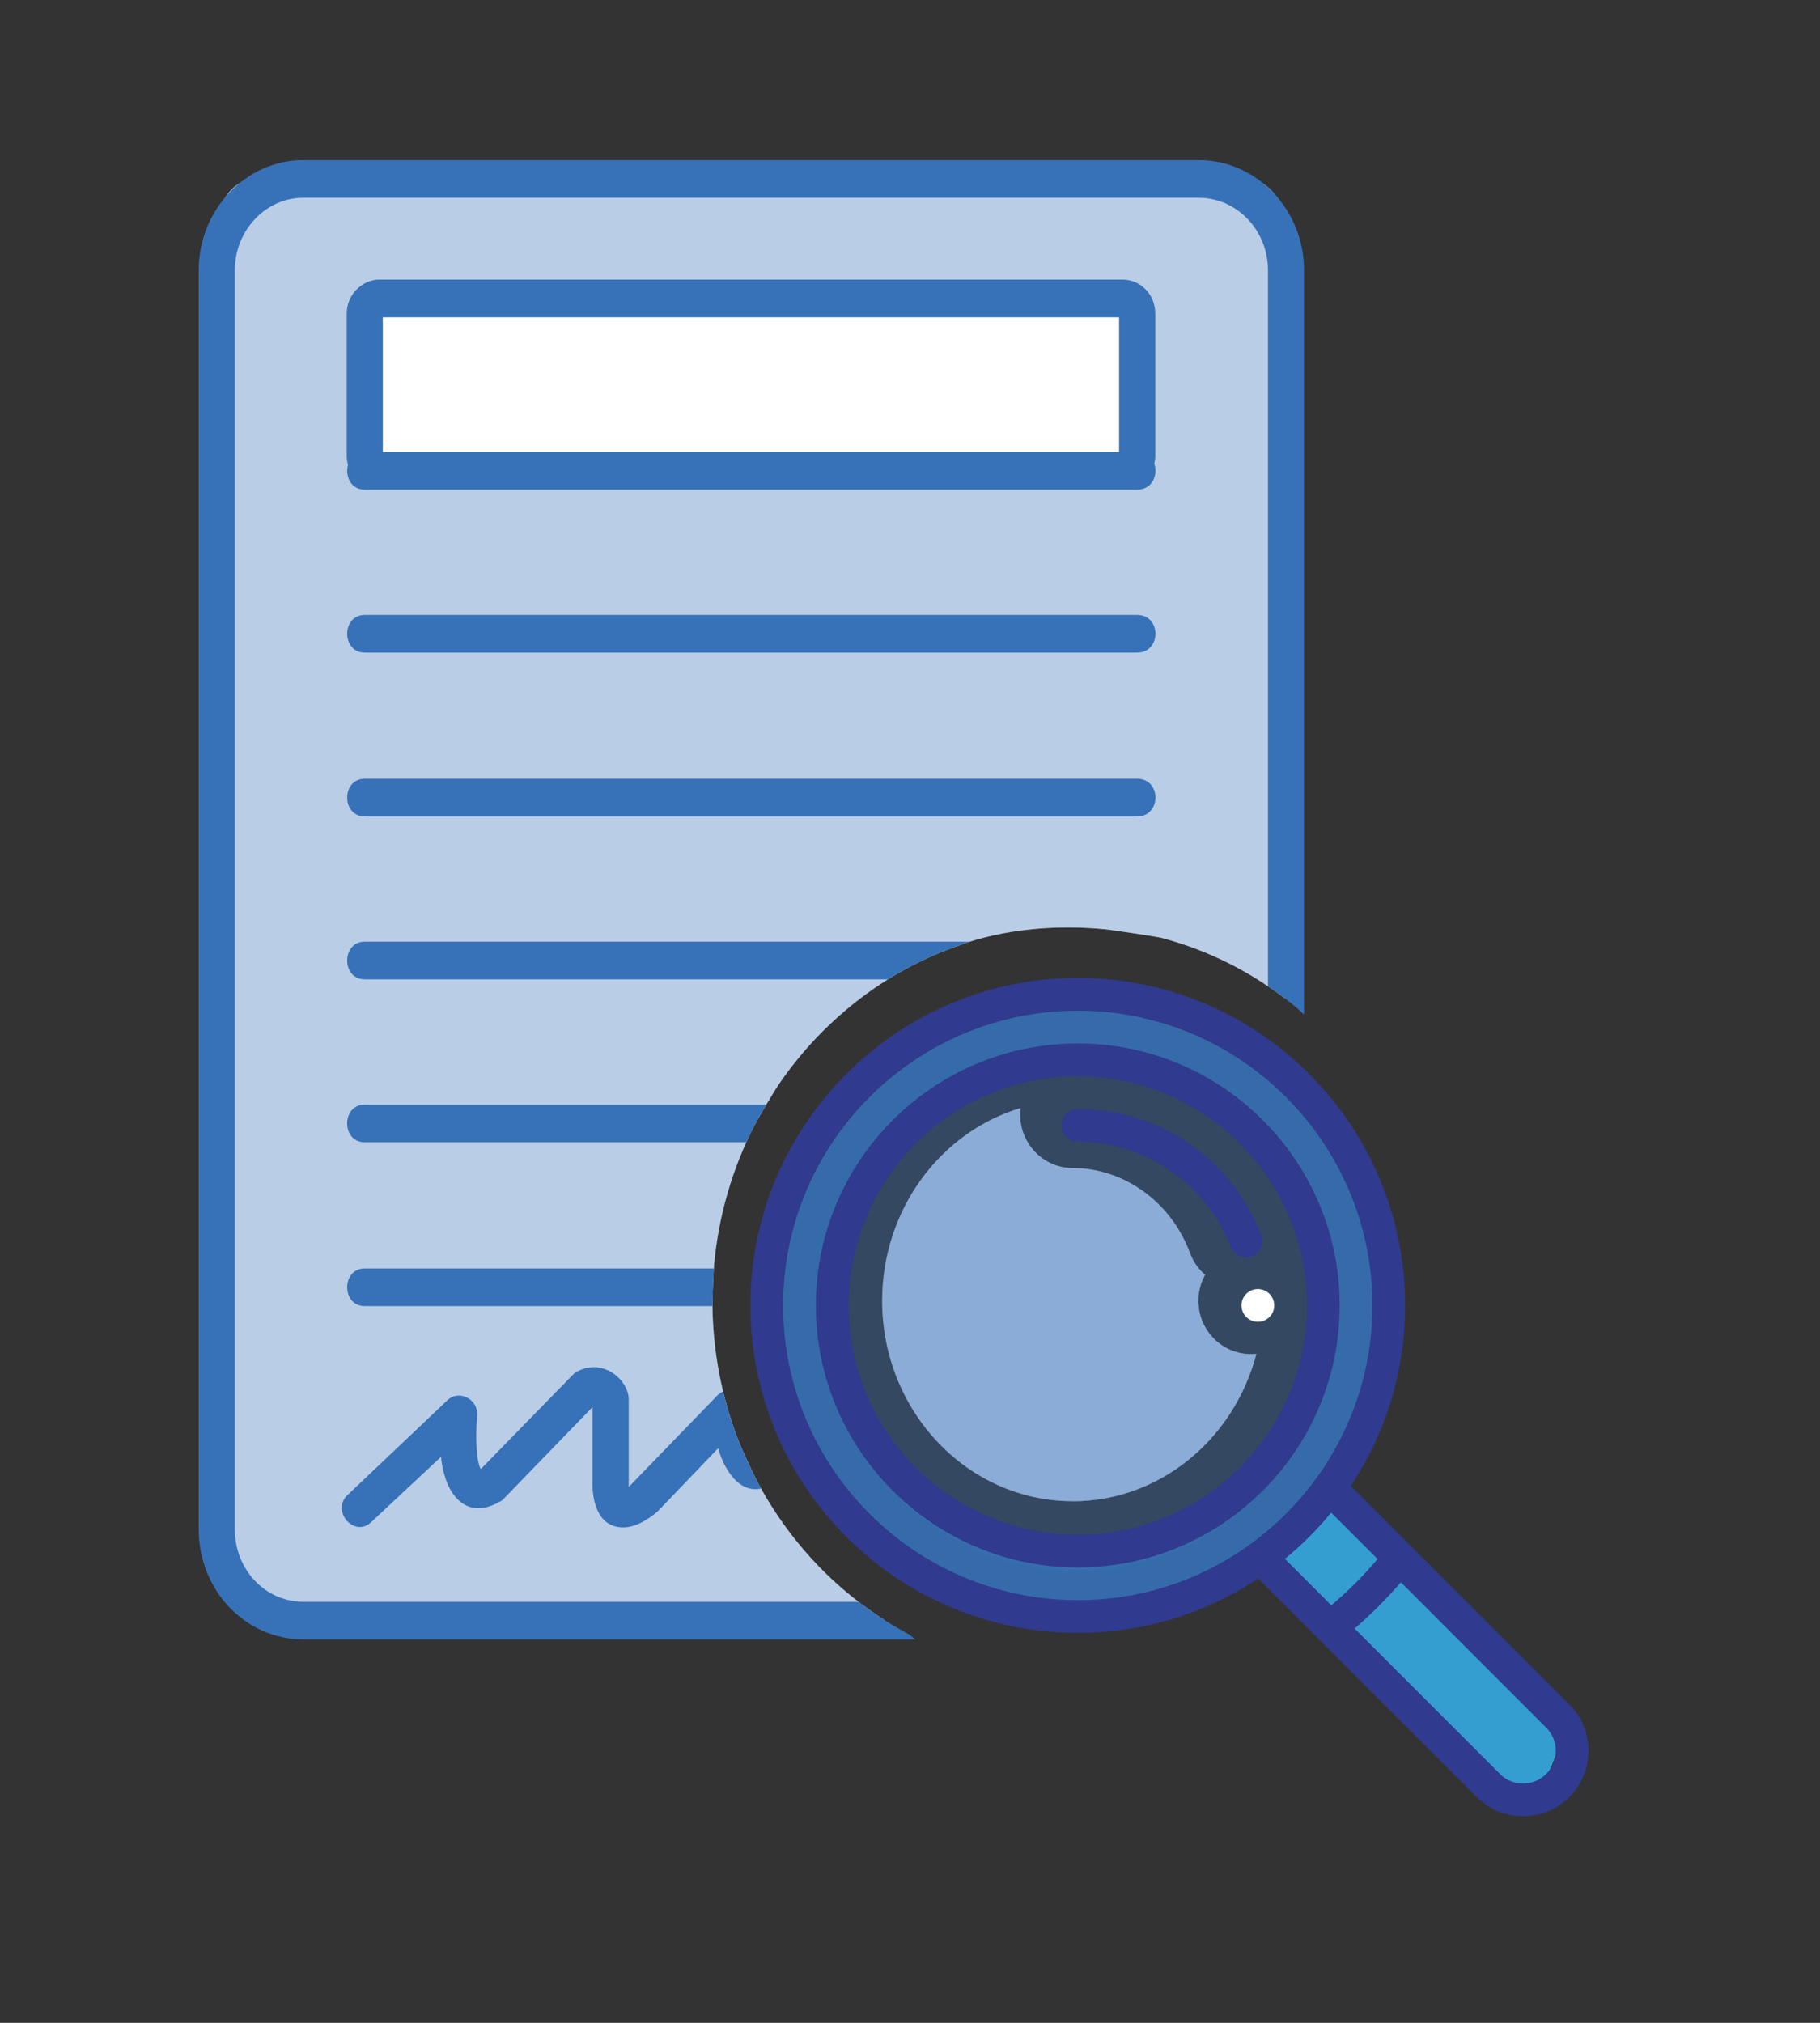 <svg xmlns="http://www.w3.org/2000/svg" xmlns:xlink="http://www.w3.org/1999/xlink" id="uuid-d1dd8606-cc6d-489e-874b-be2a281fd9d7" width="158.75mm" height="176.39mm" viewBox="0 0 450 500"><rect x="0" y="0" width="450" height="500" fill="#333333" stroke="none"/><defs><clipPath id="uuid-92cb970a-8b21-4204-a880-caccb20e13e4"><path d="M265.22,371.06c-25.97,0-47.1-22.22-47.1-49.53,0-22.62,14.49-41.75,34.23-47.65-.07.55-.11,1.11-.11,1.68,0,7.25,5.82,13.16,12.98,13.16,12.72,0,24.37,8.43,28.99,20.98.79,2.14,2.1,3.98,3.75,5.41-1.06,1.9-1.66,4.1-1.66,6.43,0,7.25,5.82,13.16,12.98,13.16.46,0,.92-.02,1.37-.07-5.47,20.98-23.77,36.45-45.44,36.45ZM352.57,376.04v-36.29c-1.79,9.27-4.93,18.2-9.37,26.51l9.37,9.77ZM317.68,412.87l-9.72-10.14c-10.83,6.17-22.87,9.95-35.2,11.02-.26.02-.52.03-.78.03-3.28,0-6.26-1.79-7.83-4.59h-17.78c-1.96,0-3.87-.64-5.44-1.83l-7.77,2.64h0c-1.48,0-7.36-5.46-8.66-6.16-15.71-8.42-28.57-21.37-37.17-37.44-.92-1.71-3.8-7.93-4.51-9.71-4.25-10.72-6.49-22.06-6.67-33.71-.03-1.82.22-8.45.39-10.26,1.11-12.11,4.45-23.71,9.94-34.46,1-1.95,4.88-8.49,6.12-10.3,5.32-7.77,11.74-14.62,19.07-20.37,0,0,.02-.01.02-.02,0,0,0,0,0,0,7.81-6.12,16.47-10.83,25.74-13.99.93-.32,14.61-5.89,35.59-3.91.76,0,13.19,1.89,13.94,2.09,11.68,3.05,22.49,8.46,32.12,16.08,1.95,1.54,8.17,7.26,9.9,9.1,12.16,12.95,20.25,28.97,23.59,46.3V34.05H48.13v383.82h274.35l-4.77-4.98s-.01-.02-.02-.02Z" style="fill:none; stroke-width:0px;"></path></clipPath></defs><path d="M265.07,243.44c-43.69,0-79.12,35.42-79.12,79.12s35.42,79.12,79.12,79.12,79.12-35.42,79.12-79.12-35.42-79.12-79.12-79.12ZM265.07,383.12c-33.45,0-60.56-27.11-60.56-60.56s27.11-60.56,60.56-60.56,60.56,27.11,60.56,60.56-27.11,60.56-60.56,60.56Z" style="fill:#3771b7; opacity:.9; stroke-width:0px;"></path><path d="M309.24,387.8l66.47,56.85,5.34-1.68,6.31-15.86-59.19-59.48-18.93,20.18Z" style="fill:#35aae2; opacity:.9; stroke-width:0px;"></path><g style="clip-path:url(#uuid-92cb970a-8b21-4204-a880-caccb20e13e4);"><rect x="54.08" y="43.7" width="263.61" height="356.76" rx="10.77" ry="10.77" style="fill:#fff; stroke-width:0px;"></rect><rect x="54.08" y="43.7" width="263.61" height="356.76" rx="10.77" ry="10.77" style="fill:#3771b7; opacity:.35; stroke-width:0px;"></rect><path d="M281.12,118.04H90.05v-43.59h191.07v43.59ZM310.38,388.39l66.47,56.85,5.34-1.68,6.31-15.86-59.19-59.48-18.93,20.18Z" style="fill:#fff; stroke-width:0px;"></path><path d="M281.16,161.3H90.19c-5.8,0-5.8-9.31,0-9.31h190.98c6.02,0,6.02,9.31,0,9.31ZM281.16,201.8H90.19c-5.8,0-5.8-9.31,0-9.31h190.98c6.02,0,6.02,9.31,0,9.31ZM281.16,242.07H90.19c-5.8,0-5.8-9.31,0-9.31h190.98c4.42,0,5.59,5.01,3.53,7.67-.75.97-1.92,1.63-3.53,1.63ZM200,273.03h4.61l-6.38,9.31h-108.05c-5.8,0-5.8-9.31,0-9.31h109.81ZM185.47,313.53h5.02l-1.99,9.31h-98.31c-5.8,0-5.8-9.31,0-9.31h95.29ZM271.98,404.8c-.56.27-1.21.43-1.97.43H75.01c-14.28,0-25.88-12.11-25.88-27.23V66.8c0-14.9,11.6-27.23,25.88-27.23h221.32c14.5,0,26.1,12.34,26.1,27.23v196.22s0,.04,0,.05c-.02,1.67-.73,2.86-1.73,3.6l-7.19-5.89V66.8c0-9.78-7.59-17.92-17.18-17.92H75.01c-9.37,0-16.95,8.14-16.95,17.92v311.21c0,10.01,7.58,17.92,16.95,17.92h165.7l5.64,4.29h27.97c.12,1.84-.66,3.75-2.35,4.59Z" style="fill:#3771b7; stroke-width:0px;"></path><path d="M90.19,121.03h190.98c3.77,0,5.18-3.65,4.23-6.38.15-.64.24-1.31.24-2v-35.15c0-4.66-3.57-8.38-8.03-8.38H93.76c-4.24,0-8.03,3.72-8.03,8.38v35.15c0,.78.12,1.54.31,2.25-.75,2.7.62,6.13,4.15,6.13ZM94.65,78.43h182.05v33.29H94.65v-33.29ZM191.15,353.38c1.12-1.25,2.22-2.45,3.27-3.51l3.88,9.24-3.08,3.05-5.18,5.14c-6.47,3.03-10.71-3.26-12.49-9.31l-14.95,15.6c-1.34,1.16-4.91,3.96-8.48,3.96-6.92,0-7.81-7.91-7.59-11.64v-18.15l-22.31,23.04c-8.93,5.59-14.28-1.4-15.17-10.71l-17.18,16.06c-4.24,4.19-10.26-2.79-5.8-6.75l24.54-23.28c2.9-2.79,7.81-.23,7.36,3.96-.45,5.12-.22,11.18.9,13.04l23.2-23.74c6.69-4.19,13.38,1.63,13.38,6.52v21.65l21.87-22.58c2.68-2.79,7.36-.93,7.58,3.03.23,3.73,1.34,7.91,2.23,9.78,1.37-1.43,2.71-2.94,4-4.38Z" style="fill:#3771b7; stroke-width:0px;"></path></g><circle cx="266.29" cy="325.88" r="62.44" style="fill:#3771b7; opacity:.35; stroke-width:0px;"></circle><path d="M388.02,421.31l-54.03-54.03c8.8-13.26,13.44-28.61,13.44-44.62,0-44.64-36.31-80.95-80.95-80.95s-80.95,36.31-80.95,80.95,36.31,80.95,80.95,80.95c16.01,0,31.36-4.64,44.62-13.44l14.93,14.93h0s39.09,39.09,39.09,39.09c3.06,3.06,7.12,4.74,11.45,4.74s8.39-1.68,11.45-4.74c3.06-3.06,4.74-7.12,4.74-11.45s-1.68-8.39-4.74-11.45ZM317.69,385.32c4.19-3.43,8.02-7.26,11.44-11.44l11.48,11.48c-3.49,4.12-7.32,7.95-11.44,11.44l-11.48-11.48ZM193.63,322.67c0-40.17,32.68-72.85,72.85-72.85s72.85,32.68,72.85,72.85c0,15.45-4.8,30.22-13.87,42.71-4.54,6.25-10.01,11.73-16.27,16.27,0,0,0,0,0,0-12.49,9.07-27.26,13.87-42.71,13.87-40.17,0-72.85-32.68-72.85-72.85ZM382.3,438.48c-1.53,1.53-3.56,2.37-5.72,2.37s-4.19-.84-5.72-2.37l-35.94-35.94c4.1-3.52,7.93-7.35,11.44-11.44l35.94,35.94c1.53,1.53,2.37,3.56,2.37,5.72s-.84,4.19-2.37,5.72ZM331.24,322.67c0-35.71-29.05-64.76-64.76-64.76s-64.76,29.05-64.76,64.76,29.05,64.76,64.76,64.76,64.76-29.05,64.76-64.76ZM266.48,379.34c-31.24,0-56.66-25.42-56.66-56.66s25.42-56.66,56.66-56.66,56.66,25.42,56.66,56.66-25.42,56.66-56.66,56.66ZM308.07,310.8c-1.63,0-3.16-.99-3.78-2.6-5.98-15.55-21.17-26-37.8-26-2.23,0-4.05-1.81-4.05-4.05s1.81-4.05,4.05-4.05c10.01,0,19.62,3.03,27.81,8.77,8,5.6,14.06,13.36,17.55,22.43.8,2.09-.24,4.43-2.33,5.23-.48.18-.97.27-1.45.27Z" style="fill:#303a8e; stroke-width:0px;"></path><path d="M311.01,318.62c-2.23,0-4.05,1.81-4.05,4.05s1.81,4.05,4.05,4.05,4.05-1.81,4.05-4.05-1.81-4.05-4.05-4.05Z" style="fill:#fff; stroke-width:0px;"></path></svg>